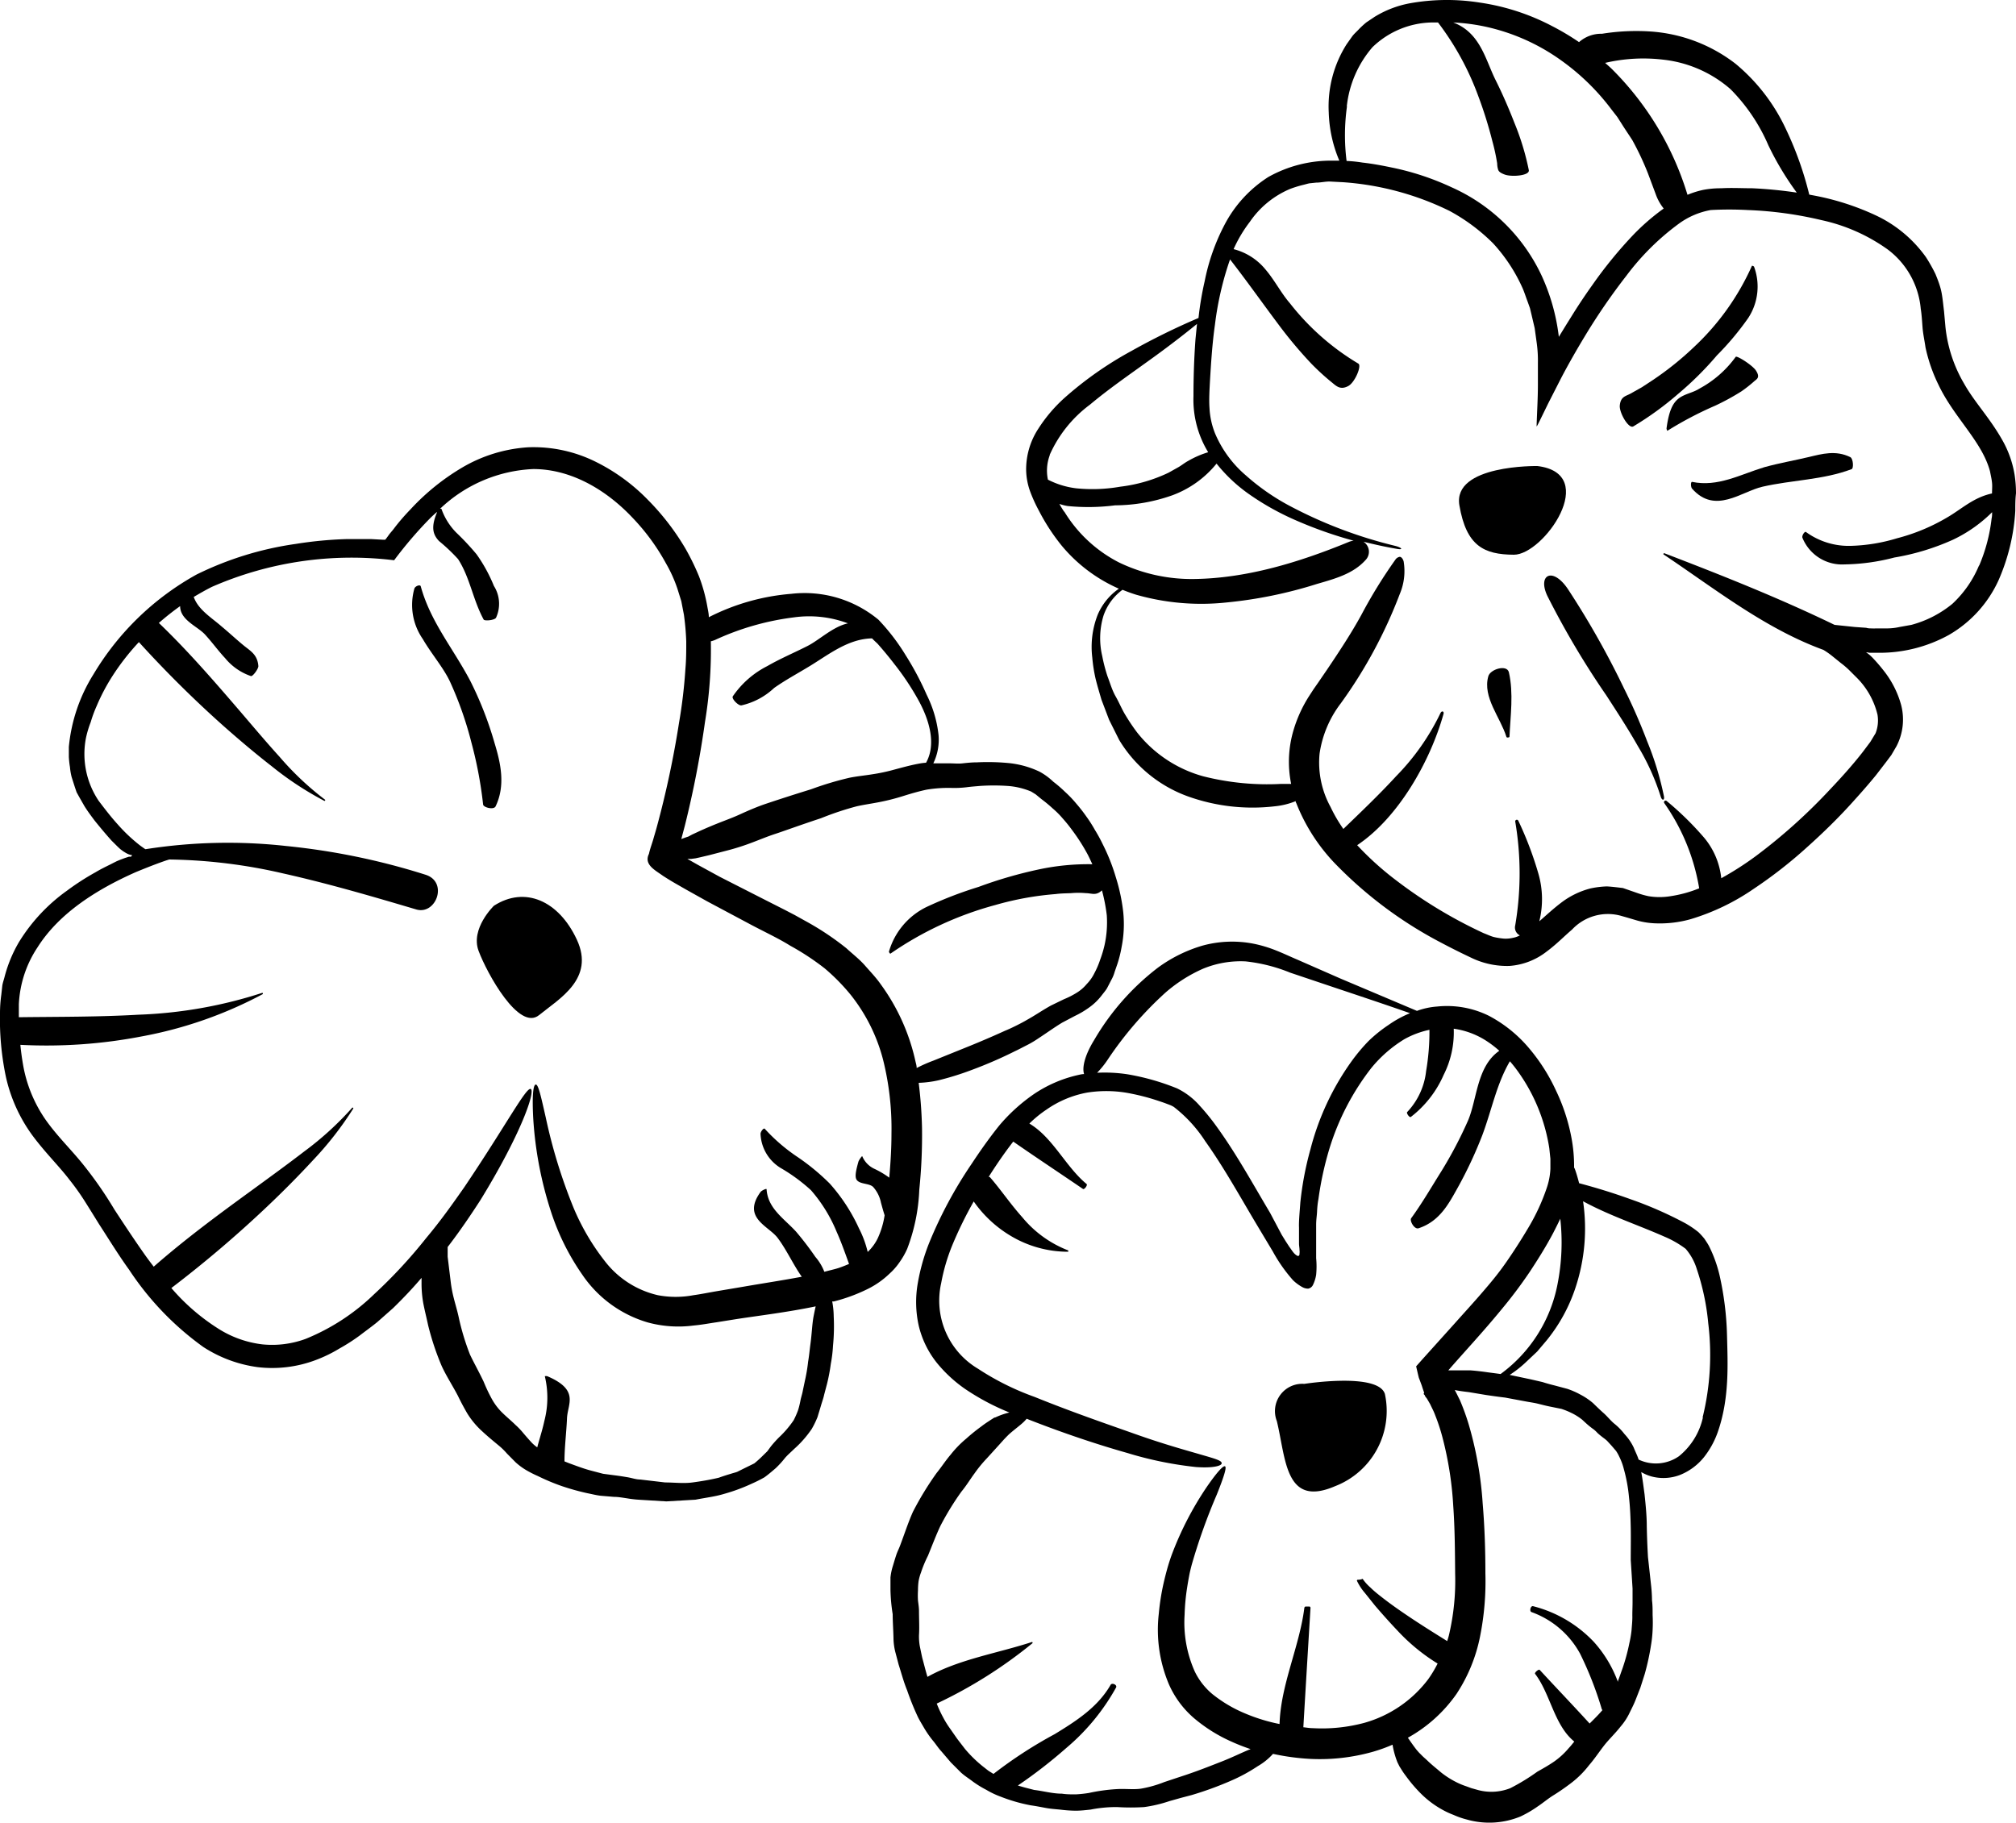 <svg xmlns="http://www.w3.org/2000/svg" viewBox="0 0 200 180.87"><g id="decoration-4"><path d="M90,123.91a18.51,18.51,0,0,0,1.2-5.87,53.25,53.25,0,0,0,.27-6.12,43.61,43.61,0,0,0-.33-4.48,10.51,10.51,0,0,0,2-.26,28.58,28.58,0,0,0,3.37-1.06,42.36,42.36,0,0,0,4.2-1.83c.39-.18.77-.39,1.17-.59s.81-.45,1.19-.71c.78-.51,1.54-1.06,2.3-1.52l1.27-.67A8.84,8.84,0,0,0,108,100a5.77,5.77,0,0,0,1.29-1.23c.18-.24.37-.45.53-.71l.43-.83a3.57,3.57,0,0,0,.33-.8l.27-.78a11.79,11.79,0,0,0,.42-1.68,11.66,11.66,0,0,0,.16-3.49,18.21,18.21,0,0,0-.73-3.43,19.3,19.3,0,0,0-1.3-3.28,14.78,14.78,0,0,0-.77-1.41,13.43,13.43,0,0,0-.86-1.35,15.35,15.35,0,0,0-1-1.28,11.28,11.28,0,0,0-1.12-1.17,12.67,12.67,0,0,0-1.16-1,6.32,6.32,0,0,0-1.37-1,9.27,9.27,0,0,0-3.19-.86,21.91,21.91,0,0,0-3-.06c-.48,0-1,.05-1.43.1s-.85,0-1.3,0-1.06,0-1.61,0a5.36,5.36,0,0,0,.52-2.81,11.83,11.83,0,0,0-1.18-4A29.47,29.47,0,0,0,89.84,65a20.63,20.63,0,0,0-2.69-3.51,11.47,11.47,0,0,0-8.65-2.57,21.79,21.79,0,0,0-8.18,2.32c0-.36-.09-.71-.15-1.07a16.4,16.4,0,0,0-.83-3A24,24,0,0,0,68,54.43a24.54,24.54,0,0,0-3.74-4.85,18.93,18.93,0,0,0-5.14-3.75,13.86,13.86,0,0,0-6.72-1.45,14.72,14.72,0,0,0-6.53,2,22.64,22.64,0,0,0-5.11,4.12c-.61.63-1.18,1.28-1.72,2-.13.17-.28.33-.41.5l-.29.4-.12.15-.26,0-1.1-.06c-.85,0-1.69,0-2.53,0a39.05,39.05,0,0,0-5,.48A32.51,32.51,0,0,0,19.51,57,27.29,27.29,0,0,0,9.27,66.91a16.46,16.46,0,0,0-2.44,7.2l0,1a9.35,9.35,0,0,0,.11,1,6.1,6.1,0,0,0,.17,1l.32,1,.17.5.26.47.52.91c.35.56.69,1,1,1.42.54.67,1.09,1.33,1.69,2,.3.29.63.64.9.87l.26.19c.13.08.25.16.39.23a1.53,1.53,0,0,0,.41.14h.09L13,85,12.8,85l-.43.14-.48.18-.31.13-.28.14-.37.19c-.49.24-1,.49-1.46.77a25,25,0,0,0-2.82,1.82,17.51,17.51,0,0,0-4.79,5.14,13.55,13.55,0,0,0-1.4,3.39c-.07.29-.18.58-.23.88l-.1.91A13.73,13.73,0,0,0,0,100.46a27.9,27.9,0,0,0,.58,6.36,15.54,15.54,0,0,0,2.66,5.87c1.29,1.73,2.61,3,3.67,4.39a23.93,23.93,0,0,1,1.49,2.09c.48.76.95,1.52,1.42,2.28,1,1.54,1.93,3.07,3,4.55a29.12,29.12,0,0,0,7.35,7.65,13.1,13.1,0,0,0,5.4,2,12.25,12.25,0,0,0,5.74-.7,13.89,13.89,0,0,0,2.35-1.14,19,19,0,0,0,2-1.28c.61-.47,1.23-.91,1.79-1.37L39,129.79q1.55-1.51,2.82-3c0,.16,0,.31,0,.47a11.14,11.14,0,0,0,.18,2.09c.14.72.32,1.42.47,2.13a26.43,26.43,0,0,0,1.35,4.06c.46,1,1.06,1.91,1.6,2.94.26.54.57,1.13.93,1.75A8.18,8.18,0,0,0,47.82,142c.56.52,1.14,1,1.7,1.46a6.85,6.85,0,0,1,.77.76l.86.87a6.38,6.38,0,0,0,1.09.8,10.86,10.86,0,0,0,1.13.57,21,21,0,0,0,2.39,1,24.08,24.08,0,0,0,2.52.7c.42.08.87.2,1.31.25l1.31.11c.43,0,.85.08,1.27.14a11.24,11.24,0,0,0,1.3.15l2.63.16L69,148.8c1-.2,1.93-.3,2.85-.58a17.77,17.77,0,0,0,2.71-1,13.89,13.89,0,0,0,1.28-.64c.4-.29.77-.61,1.12-.91a9.27,9.27,0,0,0,.91-1c.28-.33.61-.6.9-.89a10.52,10.52,0,0,0,1.76-2,9,9,0,0,0,.57-1.17c.12-.4.24-.78.35-1.16s.24-.72.31-1.06l.28-1.06a17.47,17.47,0,0,0,.38-2,13.5,13.5,0,0,0,.22-1.81,19.71,19.71,0,0,0,.07-2.9,8.38,8.38,0,0,0-.15-1.49l.17,0a17,17,0,0,0,3.38-1.25,8.59,8.59,0,0,0,2.13-1.5,6.3,6.3,0,0,0,1-1.14A7.65,7.65,0,0,0,90,123.91Zm4.46-45.73a10.06,10.06,0,0,0,1.44-.07c.44-.06.89-.09,1.34-.13a20.16,20.16,0,0,1,2.69,0,7.3,7.3,0,0,1,2.37.56l.45.28.57.47a13.88,13.88,0,0,1,1.11.92,8.68,8.68,0,0,1,1,1,14.33,14.33,0,0,1,.92,1.14,19,19,0,0,1,1.57,2.46c.16.31.3.63.45.94a23.45,23.45,0,0,0-5.29.51,43,43,0,0,0-6,1.74,39.64,39.64,0,0,0-5.18,2,7.13,7.13,0,0,0-3.71,4.42c0,.07.11.23.15.2a33.62,33.62,0,0,1,10.39-4.82,30.07,30.07,0,0,1,6-1.09c.52-.07,1-.07,1.52-.09a7.93,7.93,0,0,1,1.47,0c.59,0,1,.29,1.6-.28a17.38,17.38,0,0,1,.48,2.47,10.44,10.44,0,0,1-.23,3,11.11,11.11,0,0,1-.43,1.42,8.32,8.32,0,0,1-.56,1.31,4.21,4.21,0,0,1-.78,1.11,4,4,0,0,1-1,.86,8,8,0,0,1-1.24.63l-1.3.63c-.85.47-1.61,1-2.34,1.4-.37.22-.74.41-1.1.59s-.74.36-1.11.51c-1.47.67-2.83,1.24-4,1.71l-3.12,1.26a14.41,14.41,0,0,0-1.65.73c0-.23-.07-.44-.12-.66a20.33,20.33,0,0,0-3.44-7.64c-.45-.65-1-1.22-1.56-1.86s-1.22-1.14-1.86-1.73a27.8,27.8,0,0,0-4.06-2.7l-1.06-.59-1-.52-2.09-1.06L71.41,87l-2.16-1.18-1.06-.6.39,0,.44-.06.45-.1.89-.21,2-.52a23.32,23.32,0,0,0,2.25-.73c.77-.29,1.53-.61,2.3-.86s2.37-.84,4.55-1.56A29.52,29.52,0,0,1,85,80c.66-.15,1.38-.25,2.16-.4A21.27,21.27,0,0,0,89.55,79c.79-.25,1.58-.48,2.38-.65A13.3,13.3,0,0,1,94.45,78.18ZM70.93,63.5a26.32,26.32,0,0,1,7.8-2.24,10.94,10.94,0,0,1,5.39.59c-1.48.32-2.81,1.63-4,2.24-1.34.68-2.72,1.26-4,2a9.14,9.14,0,0,0-3.42,3c-.15.23.54.94.85.9a7,7,0,0,0,3.25-1.73c1.13-.8,2.39-1.47,3.63-2.23,1.91-1.18,3.76-2.64,6.08-2.69l.21.21.34.32.34.39q.69.8,1.32,1.62A26.11,26.11,0,0,1,91,69.27c1.2,2.1,1.91,4.55.87,6.41a5,5,0,0,0-.54.06c-.93.16-1.78.4-2.57.61a18.17,18.17,0,0,1-2.25.48c-.74.12-1.5.19-2.24.34a31.84,31.84,0,0,0-3.8,1.14c-2.17.67-3.74,1.19-4.54,1.46s-1.71.66-2.45,1-1.38.57-2.09.85-1.32.54-1.9.8l-.84.39L68.3,83,68,83.1l-.41.15v0l.35-1.32a98.88,98.88,0,0,0,2-10.3,44,44,0,0,0,.58-8A2.41,2.41,0,0,0,70.93,63.5Zm15.15,60.72a10.19,10.19,0,0,0-.86-2.33,17.68,17.68,0,0,0-2.9-4.45,21.87,21.87,0,0,0-3.3-2.71A17.63,17.63,0,0,1,75.87,112c-.11-.13-.44.31-.42.52a4.16,4.16,0,0,0,2,3.37,17.26,17.26,0,0,1,3,2.2A14.85,14.85,0,0,1,83,122.22c.45,1,.84,2.11,1.23,3.19q-.54.23-1,.39c-.46.15-1,.26-1.45.39a5,5,0,0,0-.89-1.48,30.34,30.34,0,0,0-1.92-2.51c-1.2-1.31-2.8-2.29-2.92-4.2,0-.11-.5.13-.6.27-1.87,2.58.8,3.36,1.7,4.56s1.52,2.61,2.39,3.85c-1.86.35-3.84.65-5.86,1l-2.61.44c-.76.13-1.6.3-2.27.39a9.52,9.52,0,0,1-3.54,0,9.25,9.25,0,0,1-5.28-3.41,22.89,22.89,0,0,1-3.1-5.31,52.74,52.74,0,0,1-2.73-8.88c-.49-2.15-.74-3.32-1-3.3s-.37,1.14-.25,3.35a37.07,37.07,0,0,0,1.8,9.38,23.71,23.71,0,0,0,3.05,6.11,11.87,11.87,0,0,0,6.5,4.76,11.54,11.54,0,0,0,4.55.31c.79-.07,1.51-.21,2.27-.32l2-.32c2.34-.36,4.93-.66,7.85-1.26-.07.3-.14.64-.21,1-.15.81-.17,1.75-.32,2.81-.07.53-.12,1.1-.22,1.68a16.23,16.23,0,0,1-.31,1.85l-.21,1c-.06.35-.18.68-.24,1s-.15.7-.25,1a9.1,9.1,0,0,1-.42.95,10,10,0,0,1-1.45,1.7,11.34,11.34,0,0,0-.81.9l-.36.49-.42.41a10.7,10.7,0,0,1-.87.79l-1.12.55-.56.28c-.2.08-.41.12-.61.19-.41.12-.82.25-1.23.4-.84.2-1.72.35-2.61.47s-1.8,0-2.71,0l-2.47-.29c-.41,0-.82-.15-1.23-.22s-.84-.14-1.25-.19l-1.21-.16-1.14-.3c-.78-.2-1.52-.49-2.24-.75L56,145c0-1.43.19-2.85.25-4.28s1.26-2.8-1.95-4.17a.52.52,0,0,0-.25,0A9.14,9.14,0,0,1,54,141c-.17.79-.42,1.58-.64,2.37l-.06.24a3.75,3.75,0,0,1-.67-.6c-.23-.25-.47-.53-.71-.81a7.14,7.14,0,0,0-.76-.8c-.5-.49-1-.89-1.45-1.35a5.92,5.92,0,0,1-1-1.4c-.27-.5-.5-1-.73-1.56-.5-1.05-1-1.93-1.36-2.7a24.2,24.2,0,0,1-1.08-3.54c-.15-.73-.36-1.4-.51-2a12.62,12.62,0,0,1-.33-1.78c-.07-.58-.14-1.13-.2-1.64l-.09-.74,0-.32v-.3c0-.12,0-.23,0-.34,1.24-1.61,2.33-3.23,3.26-4.67,4-6.52,5.42-10.68,5-11s-2.43,3.54-6.64,9.78c-1.09,1.55-2.25,3.21-3.75,5a49.23,49.23,0,0,1-5.16,5.57,21.23,21.23,0,0,1-6.81,4.44,9.64,9.64,0,0,1-4.28.54,10.44,10.44,0,0,1-4.39-1.57A20.69,20.69,0,0,1,17,127.8a116.3,116.3,0,0,0,9.53-8.11c1.55-1.47,3.07-3,4.53-4.58a33.19,33.19,0,0,0,4-5.14s-.07-.12-.11-.07a31,31,0,0,1-4.77,4.35c-1.69,1.3-3.42,2.55-5.14,3.81-3.36,2.44-6.69,4.9-9.79,7.62-.31-.4-.61-.8-.9-1.21-1-1.42-2-2.93-3-4.46a38.93,38.93,0,0,0-3.16-4.54C7,114,5.65,112.7,4.53,111.11a13.61,13.61,0,0,1-2.25-5.51c-.11-.64-.2-1.29-.26-1.93a49.84,49.84,0,0,0,12.06-.84,41.28,41.28,0,0,0,12-4.2s0-.13-.06-.12a44.78,44.78,0,0,1-12.29,2.17c-4,.23-7.94.2-11.86.25,0-.43,0-.85,0-1.28A11.11,11.11,0,0,1,3.72,94c2.16-3.42,5.91-5.77,9.78-7.48,1-.41,2-.81,3-1.15l.29-.09a52.83,52.83,0,0,1,11.29,1.38c4.47,1,8.84,2.28,13.16,3.56,2,.65,3.26-2.68,1-3.42a68,68,0,0,0-13.86-2.86,52.56,52.56,0,0,0-13.95.32l-.1-.06-.42-.3a16.18,16.18,0,0,1-2.22-2.09c-.69-.76-1.3-1.56-1.9-2.35a8.33,8.33,0,0,1-1.26-6.25A10.13,10.13,0,0,1,9,71.65a12.43,12.43,0,0,1,.58-1.58,19.65,19.65,0,0,1,1.58-3,23.52,23.52,0,0,1,2.62-3.36,111.5,111.5,0,0,0,8.46,8.38c1.54,1.36,3.1,2.68,4.72,3.94a31.73,31.73,0,0,0,5.23,3.44c.05,0,.1-.09.06-.12a29.14,29.14,0,0,1-4.49-4.23c-1.37-1.51-2.68-3.07-4-4.61-2.58-3-5.18-6-8-8.7a26.22,26.22,0,0,1,2.11-1.67c0,1.39,1.72,2,2.47,2.82s1.28,1.58,2,2.35a5.69,5.69,0,0,0,2.55,1.77c.19.06.77-.75.74-1-.09-1.11-.74-1.46-1.41-2S22.77,62.81,22,62.17c-1-.88-2.33-1.66-2.78-2.94.59-.35,1.18-.69,1.8-1a34.57,34.57,0,0,1,18.08-2.64,40.34,40.34,0,0,1,3.58-4.18c.21-.21.44-.41.66-.61l0,.07c-.61,1.47-.38,2.18.21,2.81a18,18,0,0,1,1.89,1.79c1.19,1.84,1.46,4,2.54,6,.1.17,1.09.07,1.23-.18A3.31,3.31,0,0,0,49,58.14,15.42,15.42,0,0,0,47.28,55a25.41,25.41,0,0,0-2-2.14,6.35,6.35,0,0,1-1.49-2.38s-.06,0-.13,0a14.3,14.3,0,0,1,9.24-3.94c3.77,0,7.25,2.07,9.85,4.83a21.24,21.24,0,0,1,3.33,4.55,13.71,13.71,0,0,1,1.12,2.48l.39,1.25L67.85,61a25.82,25.82,0,0,1,.23,2.65c0,.89,0,1.78-.08,2.68a50.74,50.74,0,0,1-.64,5.41,95.64,95.64,0,0,1-2.21,10.35c-.11.4-.23.79-.34,1.18s-.34,1-.43,1.45c-.53,1.07.62,1.62,1.39,2.18.53.34.81.51,1.19.73l1.08.62,2.13,1.19,4.22,2.25c1.36.73,2.82,1.4,4,2.14a25.34,25.34,0,0,1,3.42,2.25,19.8,19.8,0,0,1,2.57,2.61,17.29,17.29,0,0,1,3.23,6.47,28.06,28.06,0,0,1,.83,7.26c0,1.6-.1,3.06-.22,4.43a8.59,8.59,0,0,0-1.48-.88,2.41,2.41,0,0,1-1.2-1.25c0-.07-.34.38-.38.55-.41,1.43-.34,1.78.07,2s1.09.19,1.4.51a3.33,3.33,0,0,1,.77,1.56c.11.4.22.81.36,1.24a8.52,8.52,0,0,1-.7,2.32A4.66,4.66,0,0,1,86.08,124.22Z"/><path d="M49,89.87s-2.35,2.26-1.52,4.48,4,8,6,6.37,5.55-3.6,3.75-7.48S52.07,87.89,49,89.87Z"/><path d="M49.17,80c1-2.09.49-4.31-.1-6.25a35.22,35.22,0,0,0-2.41-6.18c-1.71-3.25-3.95-5.86-4.92-9.4-.07-.21-.57,0-.63.23a5.93,5.93,0,0,0,.83,5c.86,1.48,2.07,2.87,2.71,4.25a35.29,35.29,0,0,1,2.11,6,40.92,40.92,0,0,1,1.17,6.19C48,80.13,49,80.38,49.17,80Z"/><path d="M170.59,126.53a13.16,13.16,0,0,0-1.06-2.92c-.13-.24-.29-.47-.44-.7a7.35,7.35,0,0,0-.59-.65,9.45,9.45,0,0,0-1.33-.9,38,38,0,0,0-5.46-2.39c-1.66-.6-3.35-1.12-5.05-1.57-.13-.49-.27-1-.44-1.45l-.06-.1a15.09,15.09,0,0,0-.27-3,18.76,18.76,0,0,0-1.52-4.63,18.33,18.33,0,0,0-2.64-4.17,13.35,13.35,0,0,0-4-3.25,9.37,9.37,0,0,0-5.16-.93,7.36,7.36,0,0,0-2,.43L133,97.1l-4.24-1.86c-.71-.3-1.4-.63-2.13-.92a12.71,12.71,0,0,0-2.35-.7,11.09,11.09,0,0,0-5,.21,14.25,14.25,0,0,0-4.43,2.2,24.67,24.67,0,0,0-6.3,7.16c-1,1.62-1.2,2.81-1,3.38-.24,0-.48.07-.71.12a12.9,12.9,0,0,0-4.26,1.86,17.44,17.44,0,0,0-3.46,3.14c-1,1.25-1.88,2.5-2.75,3.82a42.53,42.53,0,0,0-4.19,7.81,19.92,19.92,0,0,0-1.13,4,10.8,10.8,0,0,0,.09,4.2,9.34,9.34,0,0,0,1.8,3.7,13.6,13.6,0,0,0,2.8,2.59,23.49,23.49,0,0,0,4.4,2.34,7.16,7.16,0,0,0-1.4.49c-.12,0-.24.12-.37.19l-.35.23c-.23.15-.46.31-.69.49a18.3,18.3,0,0,0-1.47,1.19,10.54,10.54,0,0,0-1.54,1.58c-.5.58-.92,1.24-1.4,1.83A30.78,30.78,0,0,0,90.57,150c-.45,1-.83,2.17-1.27,3.34-.11.3-.27.6-.38.93s-.22.7-.33,1.07a5.76,5.76,0,0,0-.25,1.18c0,.41,0,.83,0,1.23a17.41,17.41,0,0,0,.22,2.41c0,.76.06,1.5.08,2.39a5.91,5.91,0,0,0,.18,1.36l.33,1.25c.27.84.49,1.7.84,2.55A26.48,26.48,0,0,0,91,170.23c.19.42.46.84.7,1.26a10.38,10.38,0,0,0,.82,1.18c.31.36.55.76.87,1.1l.94,1.1,1,1c.36.33.78.59,1.16.88a9.94,9.94,0,0,0,1.36.84,8.51,8.51,0,0,0,1.43.68,16.26,16.26,0,0,0,3,.86c.51.07,1,.17,1.49.26s1,.12,1.48.17a12.38,12.38,0,0,0,1.47.1c.51,0,1-.06,1.47-.11a13.06,13.06,0,0,1,2.64-.25,21.58,21.58,0,0,0,2.68,0,13.68,13.68,0,0,0,2.5-.59l1.1-.31,1.1-.29a33.36,33.36,0,0,0,3.83-1.39,16.84,16.84,0,0,0,2.74-1.48,6.18,6.18,0,0,0,1.51-1.22,23,23,0,0,0,3.7.5,19.36,19.36,0,0,0,6.22-.71,15.78,15.78,0,0,0,1.94-.7,8.25,8.25,0,0,0,.49,1.76l.2.4.24.38c.15.25.34.49.53.75A14.3,14.3,0,0,0,141,178a9.51,9.51,0,0,0,2,1.51,8.37,8.37,0,0,0,1.21.57,7.86,7.86,0,0,0,1.29.45,8.13,8.13,0,0,0,5.35-.3,11.31,11.31,0,0,0,1.71-1c.54-.36,1-.76,1.55-1.1s1.16-.76,1.79-1.24a9.55,9.55,0,0,0,1.74-1.74c.54-.62,1-1.32,1.49-1.95s1.07-1.16,1.66-1.91a6,6,0,0,0,.82-1.23c.2-.42.42-.83.6-1.27s.34-.88.52-1.32l.44-1.38a24.47,24.47,0,0,0,.62-2.85,12.08,12.08,0,0,0,.16-1.5,14.79,14.79,0,0,0,0-1.49c0-.49,0-1-.06-1.45a14.69,14.69,0,0,0-.09-1.48l-.31-2.82q-.09-1.53-.12-3.09c0-1-.11-2.1-.22-3.15-.1-.73-.19-1.47-.33-2.2a4.34,4.34,0,0,0,1,.43,4.62,4.62,0,0,0,2.81-.13,5.85,5.85,0,0,0,2.41-1.77,8.66,8.66,0,0,0,1.36-2.46c1.19-3.38,1-6.79.93-9.66A30.41,30.41,0,0,0,170.59,126.53Zm-16.08.92a14.41,14.41,0,0,1-5.64,8.88l-1.22-.16c-.62-.09-1.21-.16-1.75-.2l-1.45,0h-.77c1.54-1.78,3.35-3.7,5.24-6a46.09,46.09,0,0,0,2.83-3.76c.81-1.23,1.61-2.5,2.33-3.86.24-.47.48-.94.71-1.43A21.37,21.37,0,0,1,154.51,127.45Zm-44.58-22.37a35.78,35.78,0,0,1,5.7-6.6,14.7,14.7,0,0,1,3.69-2.35,9.77,9.77,0,0,1,4.25-.74A16.28,16.28,0,0,1,128,96.51l4.58,1.54c2.51.84,5,1.67,7.3,2.48a10.82,10.82,0,0,0-2.12,1.16,14,14,0,0,0-2,1.61,18.09,18.09,0,0,0-1.61,1.91,26.13,26.13,0,0,0-4.15,8.84,31.74,31.74,0,0,0-1,5.28c-.06.88-.16,1.86-.13,2.48v.94l0,.64c0,.21.05.43.05.65a1.22,1.22,0,0,1,0,.33c0,.1,0,.25-.17.25-.38-.16-.59-.58-.84-.91l-.36-.55-.4-.65L126,120.34c-1.74-2.92-3.36-5.89-5.36-8.64a22,22,0,0,0-1.63-2,7.1,7.1,0,0,0-2.24-1.71,23.32,23.32,0,0,0-4.93-1.4,15,15,0,0,0-3-.15A8.9,8.9,0,0,0,109.93,105.08Zm25.43,65.86a16.21,16.21,0,0,1-5.12.53c-.32,0-.63-.06-.94-.09.23-3.94.47-7.9.71-11.84a.15.15,0,0,0-.09-.14s-.06,0-.09,0h-.13l-.12,0h-.07a.18.18,0,0,0-.11.13c-.48,3.84-2.35,7.64-2.46,11.53a17.67,17.67,0,0,1-3.94-1.28,13.38,13.38,0,0,1-2.71-1.68,6.73,6.73,0,0,1-1.77-2.27,11.92,11.92,0,0,1-1-5.61,21,21,0,0,1,.25-2.69c.06-.4.13-.79.2-1.17s.16-.73.25-1.08a58.46,58.46,0,0,1,2.5-7c.69-1.73,1-2.7.81-2.79s-.83.63-1.78,2a32.12,32.12,0,0,0-3.53,6.84c-.15.42-.3.88-.43,1.35s-.25.94-.36,1.43a23.38,23.38,0,0,0-.47,3,13.89,13.89,0,0,0,1,7,9.42,9.42,0,0,0,2.52,3.39,15.37,15.37,0,0,0,3.59,2.26,19.75,19.75,0,0,0,2,.79l-.16.06c-.79.32-1.66.76-2.71,1.17s-2.25.89-3.59,1.34l-1,.33-1.11.37a11.58,11.58,0,0,1-2.24.64c-.74.13-1.6,0-2.52.06a18,18,0,0,0-2.72.38,11.9,11.9,0,0,1-1.31.14c-.45,0-.9,0-1.36-.07-.93,0-1.82-.26-2.75-.37-.54-.14-1.08-.27-1.62-.44a48.88,48.88,0,0,0,4.8-3.72,21.43,21.43,0,0,0,4.94-6c.14-.27-.4-.51-.54-.27-1.28,2.24-3.48,3.63-5.56,4.9a43.76,43.76,0,0,0-6.06,3.94l-.45-.28c-.19-.13-.37-.29-.56-.43a12.55,12.55,0,0,1-1.81-1.76l-.77-1-.74-1.06a9,9,0,0,1-.66-1.07,11.7,11.7,0,0,1-.54-1.13l-.1-.25a45.9,45.9,0,0,0,9.51-6s0-.12-.06-.11c-3.46,1.13-7.24,1.71-10.37,3.46-.19-.62-.34-1.25-.51-1.86-.09-.4-.17-.8-.25-1.19a5.48,5.48,0,0,1-.08-1.09c.05-.75,0-1.64,0-2.38,0-.36-.06-.71-.1-1.05a8,8,0,0,1,0-1q0-.5.06-.93a5,5,0,0,1,.24-.86,11.88,11.88,0,0,1,.69-1.66c.46-1.13.84-2.13,1.23-2.95A27.74,27.74,0,0,1,95.38,148c.51-.62.89-1.26,1.3-1.81a12.93,12.93,0,0,1,1.22-1.49l1.19-1.31.53-.59.24-.25.23-.23c.63-.56,1.27-1,1.62-1.39a2,2,0,0,0,.14-.16c3.81,1.5,7.24,2.62,10,3.4a36.32,36.32,0,0,0,6.79,1.39c1.65.12,2.56-.1,2.56-.38s-.75-.47-2.19-.89-3.56-1-6.38-2-6.22-2.16-10-3.69a26.37,26.37,0,0,1-5.6-2.79,7.86,7.86,0,0,1-3.66-8.49,18.89,18.89,0,0,1,1.1-3.76,38.82,38.82,0,0,1,2.13-4.35,11.85,11.85,0,0,0,3.58,3.36,11.07,11.07,0,0,0,5.8,1.63s0-.12,0-.13a11.05,11.05,0,0,1-4.56-3.29c-1.2-1.34-2.16-2.78-3.23-4,0,0-.07,0-.11,0l.18-.29c.68-1.06,1.45-2.18,2.26-3.22,2.29,1.59,4.62,3.13,6.92,4.7.13.09.48-.38.36-.49-2.08-1.71-3.34-4.61-5.68-6a11.68,11.68,0,0,1,1.72-1.4,10.29,10.29,0,0,1,4-1.67,12.19,12.19,0,0,1,4.42.11,21.49,21.49,0,0,1,2.2.56q.54.17,1.08.36l.53.2a2.69,2.69,0,0,1,.38.19,13.66,13.66,0,0,1,3.11,3.39c1.89,2.65,3.51,5.61,5.26,8.53l1.45,2.42a15.46,15.46,0,0,0,2,2.85,4.35,4.35,0,0,0,.95.7,1.19,1.19,0,0,0,.56.14.66.66,0,0,0,.48-.38,3.52,3.52,0,0,0,.31-1,8.49,8.49,0,0,0,0-1.64l0-.91v-2.4c0-.53.07-.87.09-1.31s.06-.84.14-1.26a32.27,32.27,0,0,1,1.09-5,24.85,24.85,0,0,1,4.16-8,12.88,12.88,0,0,1,3.29-2.86,8.8,8.8,0,0,1,2.47-.92,23.12,23.12,0,0,1-.33,4.09,7,7,0,0,1-1.88,4.07c-.1.1.23.59.37.48a10.62,10.62,0,0,0,3.25-4.17,9.34,9.34,0,0,0,1-4.58,8,8,0,0,1,3.07,1.1,10.18,10.18,0,0,1,1.45,1.09c-2.25,1.56-2.19,4.8-3.11,6.94a41.42,41.42,0,0,1-2.63,5c-1,1.59-1.92,3.19-3,4.67-.18.25.31,1.14.73,1,2.1-.69,3-2.45,3.87-4a41.64,41.64,0,0,0,2.46-5.25c.94-2.52,1.41-5.07,2.73-7.32.21.24.41.49.6.74a17.72,17.72,0,0,1,3.31,7.89l.11,1.05,0,1a6.87,6.87,0,0,1-.37,1.91,20.36,20.36,0,0,1-1.75,3.81c-.72,1.22-1.48,2.41-2.28,3.56s-1.52,2-2.38,3-1.78,2-2.75,3.09l-3.15,3.5-.64.72.2.86.07.28.07.18.22.59c.08.26.16.49.24.72-.11.11,0,.18.06.23l0,.06.08.11c.05.08.11.13.16.22l.29.5c.17.37.36.71.5,1.1a18.78,18.78,0,0,1,.74,2.27,34.32,34.32,0,0,1,1.05,6.71c.16,2.23.17,4.5.19,6.77a23.47,23.47,0,0,1-.6,6c-.05.23-.12.44-.19.66-1.3-.81-2.6-1.62-3.86-2.47-.88-.59-1.75-1.2-2.57-1.84-.41-.32-.82-.64-1.18-1a4.56,4.56,0,0,1-.78-.87,1,1,0,0,1-.39.09l-.1,0a.12.12,0,0,0-.08.09,5.22,5.22,0,0,0,.8,1.23l1,1.25c.71.83,1.45,1.66,2.21,2.46a19,19,0,0,0,4,3.29,11.78,11.78,0,0,1-.93,1.55A12,12,0,0,1,135.36,170.94Zm26.58-10.5c0,.44-.05.88-.08,1.32a10.85,10.85,0,0,1-.22,1.29,19.24,19.24,0,0,1-.69,2.53c-.15.4-.28.81-.44,1.21l0,.1a12.12,12.12,0,0,0-2.41-4,12.55,12.55,0,0,0-6-3.52c-.25-.08-.4.49-.17.58a8.93,8.93,0,0,1,4.82,4.12,34.83,34.83,0,0,1,2.15,5.49s0,.07.08.11l-.22.25c-.32.36-.69.72-1.06,1.09-1.63-1.79-3.31-3.54-4.95-5.32-.1-.11-.55.28-.46.39,1.53,2,1.89,5.1,3.89,6.72-.18.22-.36.45-.55.65a7.61,7.61,0,0,1-1.46,1.34c-.54.37-1.11.69-1.66,1a20.24,20.24,0,0,1-2.69,1.64,5.11,5.11,0,0,1-3.36.13l-.5-.14-.49-.18a7,7,0,0,1-.93-.38,8.66,8.66,0,0,1-1.58-1c-.48-.41-.95-.78-1.35-1.17-.2-.19-.41-.36-.59-.55l-.25-.25-.22-.25c-.34-.43-.63-.86-.88-1.22a14.39,14.39,0,0,0,4.82-4.34,16,16,0,0,0,2.34-5.7,27.87,27.87,0,0,0,.53-6.27c0-2.12-.06-4.43-.27-6.95a36.07,36.07,0,0,0-1.4-7.88,23,23,0,0,0-.86-2.36c-.17-.33-.32-.66-.51-1,.44.09.9.15,1.41.21l1.68.28c.6.09,1.24.18,1.91.26l2.09.39c.37.07.76.12,1.13.21s.78.2,1.17.28l1.19.24a7.75,7.75,0,0,1,1.07.44,5.51,5.51,0,0,1,1,.64c.31.29.62.58,1,.86a2.67,2.67,0,0,1,.5.44c.16.15.33.29.5.42s.36.26.5.41l.43.47.42.49a3.7,3.7,0,0,1,.31.55,6,6,0,0,1,.47,1.27,15.7,15.7,0,0,1,.51,2.81c.11,1,.15,2,.17,3s0,2.11,0,3.19l.18,2.84c0,.45,0,.91,0,1.36S161.93,160,161.94,160.44Zm7-19.8a6.87,6.87,0,0,1-2.38,3.85,4,4,0,0,1-4,.33c-.12-.4-.33-.79-.48-1.18a5.28,5.28,0,0,0-.92-1.35,6.08,6.08,0,0,0-1.07-1.08c-.36-.32-.66-.7-1-1s-.69-.64-1.06-1a6.63,6.63,0,0,0-1.23-.83,7.93,7.93,0,0,0-1.32-.58l-1.28-.34q-.61-.15-1.17-.33l-1.17-.27-2.09-.44a11.14,11.14,0,0,0,1.67-1.32l1.06-1,.94-1.11a16.45,16.45,0,0,0,2.85-5.2,18.61,18.61,0,0,0,.76-8.6c2.61,1.42,5.45,2.35,8.07,3.51a9.84,9.84,0,0,1,2.11,1.21,5.58,5.58,0,0,1,1.1,2,23.54,23.54,0,0,1,1.14,5.4A25.9,25.9,0,0,1,168.91,140.64Z"/><path d="M137.39,138.31c-.68-2.16-8-1-8-1a2.71,2.71,0,0,0-2.72,3.69c.91,3.74.8,8.61,5.78,6.46A8,8,0,0,0,137.39,138.31Z"/><polygon points="129.11 159.41 129.12 159.41 129 159.34 129.11 159.41"/><polygon points="129.13 159.41 129.22 159.34 129.12 159.41 129.13 159.41"/><path d="M129.58,159.34l-.16,0Z"/><polygon points="128.98 159.32 129 159.34 128.98 159.32 128.98 159.32"/><path d="M129.42,159.32h0Z"/><path d="M129.28,159.31Z"/><path d="M129.26,159.32h0Z"/><path d="M129,159.32h0v0S129,159.3,129,159.32Z"/><path d="M129.22,159.34h0s0,0,0,0,0,0,0,0Z"/><path d="M129.06,159.28h0Z"/><path d="M129,159.3h0Z"/><path d="M199.86,47.1a10.33,10.33,0,0,0-1.29-3.56c-1.22-2.13-2.72-3.69-3.71-5.46A13.91,13.91,0,0,1,193,32.44l-.14-1.56c-.08-.62-.13-1.25-.25-1.87s-.36-1.23-.6-1.82a16,16,0,0,0-.94-1.67,12.75,12.75,0,0,0-5-4.16,25.63,25.63,0,0,0-6-1.94l-.58-.11a33.61,33.61,0,0,0-2.32-6.51,18.61,18.61,0,0,0-5-6.48,15.49,15.49,0,0,0-8.5-3.2,21.42,21.42,0,0,0-4.74.23,3.31,3.31,0,0,0-2.28.83A25.09,25.09,0,0,0,154,2.6,22.29,22.29,0,0,0,146.76.25a20.83,20.83,0,0,0-6.86.07,10.24,10.24,0,0,0-3.53,1.35l-.82.55a8.93,8.93,0,0,0-.72.66c-.22.24-.48.46-.67.71l-.56.79a11.52,11.52,0,0,0-1.78,6.79,13.18,13.18,0,0,0,1.05,4.77l-.79,0a12.7,12.7,0,0,0-6.25,1.62,12.42,12.42,0,0,0-4.32,4.69,20.59,20.59,0,0,0-2,5.66,30.72,30.72,0,0,0-.61,3.64,68.31,68.31,0,0,0-6.65,3.27,35.61,35.61,0,0,0-6.6,4.62A14.91,14.91,0,0,0,103,42.55a7.36,7.36,0,0,0-1.2,4.07,6.55,6.55,0,0,0,.4,2.15,14.85,14.85,0,0,0,.86,1.89,20.3,20.3,0,0,0,2.25,3.46A15.4,15.4,0,0,0,111,58.41a6,6,0,0,0-2.1,2.58,8.76,8.76,0,0,0-.54,4.24,15.31,15.31,0,0,0,.33,2.12c.17.69.38,1.38.58,2.07l.76,2,1,2A13.2,13.2,0,0,0,117.8,79a19,19,0,0,0,8.68,1,7.34,7.34,0,0,0,2.06-.51c0,.05,0,.11.05.17a18.34,18.34,0,0,0,3.72,5.88,41.09,41.09,0,0,0,10.67,8c1,.53,1.94,1,3,1.5a8.12,8.12,0,0,0,3.77.8,6.77,6.77,0,0,0,3.68-1.42c1-.74,1.75-1.53,2.52-2.18a4.87,4.87,0,0,1,4.8-1.39l.67.19.81.24a7.73,7.73,0,0,0,1.89.33,11.26,11.26,0,0,0,3.64-.42,22.31,22.31,0,0,0,6.22-3,45.08,45.08,0,0,0,5.27-4.11c1.65-1.48,3.21-3,4.7-4.67.74-.82,1.47-1.65,2.17-2.51l1-1.3.51-.68.52-.89a5.74,5.74,0,0,0,.45-4.1,9.56,9.56,0,0,0-1.72-3.38,16.64,16.64,0,0,0-1.16-1.34l-.2-.19q-.19-.16-.39-.3s-.12-.06-.05,0l.12,0,.26.05.24,0h.19l.45,0a14.23,14.23,0,0,0,7-1.77,12,12,0,0,0,4.93-5.43,20.09,20.09,0,0,0,1.66-6.88c0-.58,0-1.16.07-1.74A12.17,12.17,0,0,0,199.86,47.1ZM165,5.92a12.16,12.16,0,0,1,6.68,2.93,18,18,0,0,1,3.75,5.56,29.1,29.1,0,0,0,2.82,4.7,43.39,43.39,0,0,0-4.4-.43c-1,0-2.07-.06-3.1,0a9.22,9.22,0,0,0-1.78.16,8.86,8.86,0,0,0-1.56.49A29.79,29.79,0,0,0,160.06,7c-.26-.27-.54-.51-.82-.76A16.66,16.66,0,0,1,165,5.92Zm-31.39,4.63a10.73,10.73,0,0,1,2.55-5.87A8.71,8.71,0,0,1,142,2.23c.22,0,.44,0,.66,0a27.73,27.73,0,0,1,4,7.32A41.24,41.24,0,0,1,148.05,14a19.73,19.73,0,0,1,.48,2.22,2.13,2.13,0,0,0,.1.63c.06.17.22.31.65.47.67.25,2.47.12,2.39-.43a25.71,25.71,0,0,0-1.43-4.7c-.57-1.46-1.18-2.87-1.87-4.25-1-2-1.51-4.7-4.2-5.71a19.36,19.36,0,0,1,4.34.7A20.27,20.27,0,0,1,154.89,6a22.71,22.71,0,0,1,5,4.89l.56.72.49.77c.32.51.66,1,1,1.53a28.35,28.35,0,0,1,1.55,3.3l.77,2.06a4.85,4.85,0,0,0,.79,1.42,21.91,21.91,0,0,0-3.1,2.7,43.14,43.14,0,0,0-4,4.92c-.61.85-1.19,1.72-1.75,2.6l-.83,1.33-.73,1.19s0,.05,0,0a.21.21,0,0,0,0-.06,20.16,20.16,0,0,0-1.69-6A17.89,17.89,0,0,0,144,18.58a26.52,26.52,0,0,0-5.84-1.94c-1-.21-2-.4-3-.51a13,13,0,0,0-1.57-.16A20.49,20.49,0,0,1,133.63,10.55Zm-29.48,34.6a12.54,12.54,0,0,1,4-5c1.8-1.51,3.78-2.88,5.72-4.28,1.68-1.2,3.3-2.43,4.9-3.73l-.15,1.51c-.14,1.9-.2,3.78-.2,5.65a10,10,0,0,0,1.46,5.57,9.24,9.24,0,0,0-2,.87c-.32.17-.61.41-.93.6l-1,.56a15.29,15.29,0,0,1-4.79,1.39,16,16,0,0,1-4.38.16,8.27,8.27,0,0,1-2.8-.86A4.36,4.36,0,0,1,104.15,45.15Zm1.44,5.62a8.3,8.3,0,0,1-.47-.77,4.81,4.81,0,0,0,.83.21,20.77,20.77,0,0,0,4.69-.07,17.26,17.26,0,0,0,5.69-1A10.18,10.18,0,0,0,120.69,46a15.49,15.49,0,0,0,3.18,3,26.37,26.37,0,0,0,4.74,2.65,41.54,41.54,0,0,0,5.68,2,1.78,1.78,0,0,0-.43.1c-5,2.06-10.24,3.65-15.48,3.7A16.57,16.57,0,0,1,111,55.8,13.59,13.59,0,0,1,105.59,50.77Zm90.76,5.34a10.92,10.92,0,0,1-2.64,3.8A10.79,10.79,0,0,1,189.62,62l-1.17.21a5.69,5.69,0,0,1-1.18.14l-1.19,0a1.94,1.94,0,0,1-.37,0c-.22,0-.38,0-.57-.06L184,62.21,182,62c-5.47-2.65-11.18-4.92-16.92-7.12,0,0-.09.1-.06.12,5.09,3.4,10.06,7.36,15.87,9.48a7.46,7.46,0,0,1,.86.6l.88.71a8.56,8.56,0,0,1,.84.72l.63.63a7.76,7.76,0,0,1,2.16,3.77,3.47,3.47,0,0,1-.19,1.84l-.52.86-.75,1c-1,1.28-2.12,2.53-3.26,3.73a55.15,55.15,0,0,1-7.35,6.6,31.15,31.15,0,0,1-3.43,2.2,7.45,7.45,0,0,0-1.68-4,30.4,30.4,0,0,0-3.73-3.66.16.16,0,0,0-.24.21,20.51,20.51,0,0,1,3.46,8.45,12.39,12.39,0,0,1-2.84.78,6.66,6.66,0,0,1-2.19,0,8.47,8.47,0,0,1-1.07-.3L161,88.11c-.52-.06-1.05-.13-1.58-.16a9,9,0,0,0-1.63.2,8.12,8.12,0,0,0-2.85,1.37c-.84.63-1.56,1.31-2.23,1.89a9.12,9.12,0,0,0-.09-4.72,34.69,34.69,0,0,0-2-5.27.16.16,0,0,0-.3.09,30.72,30.72,0,0,1,0,10.3.87.87,0,0,0,.46,1,2.21,2.21,0,0,1-.68.24,3.06,3.06,0,0,1-.91.08,7.13,7.13,0,0,1-1-.16c-.33-.09-.68-.26-1-.38a46.29,46.29,0,0,1-8.68-5.24,30,30,0,0,1-3.87-3.49c4.12-2.75,7.26-8.37,8.56-13,.09-.29-.17-.38-.3-.1a23.32,23.32,0,0,1-4.39,6.25c-1.69,1.84-3.49,3.55-5.24,5.24A14.76,14.76,0,0,1,132,80.07a9.16,9.16,0,0,1-1.09-5.29,10.76,10.76,0,0,1,2.11-5,46.82,46.82,0,0,0,5.85-10.85,5.81,5.81,0,0,0,.38-3.23c-.09-.3-.25-.45-.39-.45a.64.64,0,0,0-.4.24A48.93,48.93,0,0,0,135.06,61c-1,1.83-2.19,3.63-3.38,5.4l-.91,1.33-.46.66-.48.74a13.29,13.29,0,0,0-1.49,3.27,11,11,0,0,0-.25,5.38c-.29,0-.62,0-1,0a25.82,25.82,0,0,1-7.74-.76,12.63,12.63,0,0,1-6.53-4.33A18.89,18.89,0,0,1,111.68,71c-.37-.59-.64-1.27-1-1.9s-.54-1.3-.81-2a16,16,0,0,1-.52-2,7.72,7.72,0,0,1,.12-4,5.28,5.28,0,0,1,1.89-2.58c.45.18.9.35,1.36.49a23.52,23.52,0,0,0,8.93.77,43.64,43.64,0,0,0,9-1.84c1.79-.52,3.58-1,4.81-2.36a1.18,1.18,0,0,0-.2-1.83c1.13.28,2.26.53,3.39.72.63.1.36-.17-.29-.32a44.7,44.7,0,0,1-10.29-3.89,22.11,22.11,0,0,1-4.46-3.08A11.23,11.23,0,0,1,120.54,43a7.8,7.8,0,0,1-.55-2.51c-.06-.83,0-1.82.05-2.74.11-1.85.23-3.71.49-5.53a31.49,31.49,0,0,1,1.14-5.39c.11-.36.23-.73.36-1.09,1.65,2.12,3.15,4.25,4.77,6.41a43.31,43.31,0,0,0,3.3,3.94,23.77,23.77,0,0,0,2,1.83c.44.35.84.82,1.66.38.65-.35,1.35-2,1-2.22a24.55,24.55,0,0,1-6.8-6c-.87-1-1.52-2.3-2.43-3.36a6,6,0,0,0-3.15-2A13.51,13.51,0,0,1,124,22a9.12,9.12,0,0,1,4-3.26,11.44,11.44,0,0,1,1.26-.39c.22-.05.43-.12.64-.16l.67-.07c.44,0,.88-.11,1.33-.11l1.35.07a28.43,28.43,0,0,1,10.54,2.84,18.65,18.65,0,0,1,4.34,3.23,16.5,16.5,0,0,1,2.95,4.51c.17.41.31.85.47,1.27l.23.64.16.67.31,1.32.2,1.45a12.84,12.84,0,0,1,.12,2v2.12c0,1.42-.09,2.77-.13,4.16,0,.08.14-.2.24-.4l.3-.61.61-1.25,1.25-2.45c.78-1.51,1.78-3.22,2.32-4.11a61.69,61.69,0,0,1,4.21-6.14,24.78,24.78,0,0,1,5.19-5.14,7.64,7.64,0,0,1,3.16-1.35,33.92,33.92,0,0,1,3.65,0,37.46,37.46,0,0,1,7.33,1,17.73,17.73,0,0,1,6.57,2.91,8.27,8.27,0,0,1,3.28,5.89c.09.54.13,1.23.18,1.87s.2,1.3.29,1.95a16,16,0,0,0,1.3,3.74c1.54,3.24,4.31,5.6,5.1,8.56.07.37.16.74.2,1.12s0,.71,0,1.08c-1.85.4-3,1.54-4.43,2.37a19.14,19.14,0,0,1-5,2.08,17.21,17.21,0,0,1-4.58.75,7.19,7.19,0,0,1-4.44-1.37c-.13-.11-.43.35-.36.56A4.24,4.24,0,0,0,183,56a20.51,20.51,0,0,0,4.92-.68,23.67,23.67,0,0,0,5.83-1.77,14,14,0,0,0,3.88-2.73c0,.21,0,.42-.05.62A16.62,16.62,0,0,1,196.35,56.11Z"/><path d="M185.87,64.82h0S185.86,64.82,185.87,64.82Z"/><path d="M152.52,46.24s-8.43-.15-7.74,3.9,2.45,4.88,5.4,4.9S158.79,47,152.52,46.24Z"/><path d="M161.14,68.36a85.1,85.1,0,0,0-5.58-9.89c-1.52-2.28-3.05-1.45-2.05.66A84.18,84.18,0,0,0,159.36,69c1.08,1.67,2.17,3.34,3.11,5a23.36,23.36,0,0,1,2.29,5.06c.13.41.4.37.31-.07a30.34,30.34,0,0,0-1.65-5.41C162.75,71.82,162,70.08,161.14,68.36Z"/><path d="M170.33,35.26a28,28,0,0,0,3.1-3.7,5.69,5.69,0,0,0,.59-5.08c0-.06-.21-.14-.22-.1a24.87,24.87,0,0,1-5.69,8A30.56,30.56,0,0,1,164,37.69l-1.11.73-1.14.64c-.48.26-1,.29-1.06,1.24,0,.76.91,2.3,1.36,2a31.18,31.18,0,0,0,4.47-3.25A32.14,32.14,0,0,0,170.33,35.26Z"/><path d="M172.76,38.83a13.15,13.15,0,0,0,1.27-1c.25-.22.63-.37.16-1.08-.38-.55-1.92-1.51-2-1.34a10.67,10.67,0,0,1-3.62,3.16c-.6.39-1.41.5-2,.94s-1,1.19-1.24,3c0,.06.06.24.09.23a35.79,35.79,0,0,1,4.74-2.49A23.43,23.43,0,0,0,172.76,38.83Z"/><path d="M183.55,45.35c-1.44-.7-2.78-.32-4.12,0s-2.93.6-4.38,1c-2.41.73-4.63,2-7.19,1.46-.15,0-.13.52,0,.67,2.3,2.6,4.88.29,7-.19,2.92-.67,6-.67,8.83-1.74C183.91,46.49,183.86,45.49,183.55,45.35Z"/><path d="M147.65,67.1c-.59,2.08,1.2,4.08,1.79,6,0,.12.31.09.31,0,.09-2.06.42-4.32-.06-6.4C149.49,65.9,147.84,66.4,147.65,67.1Z"/></g></svg>